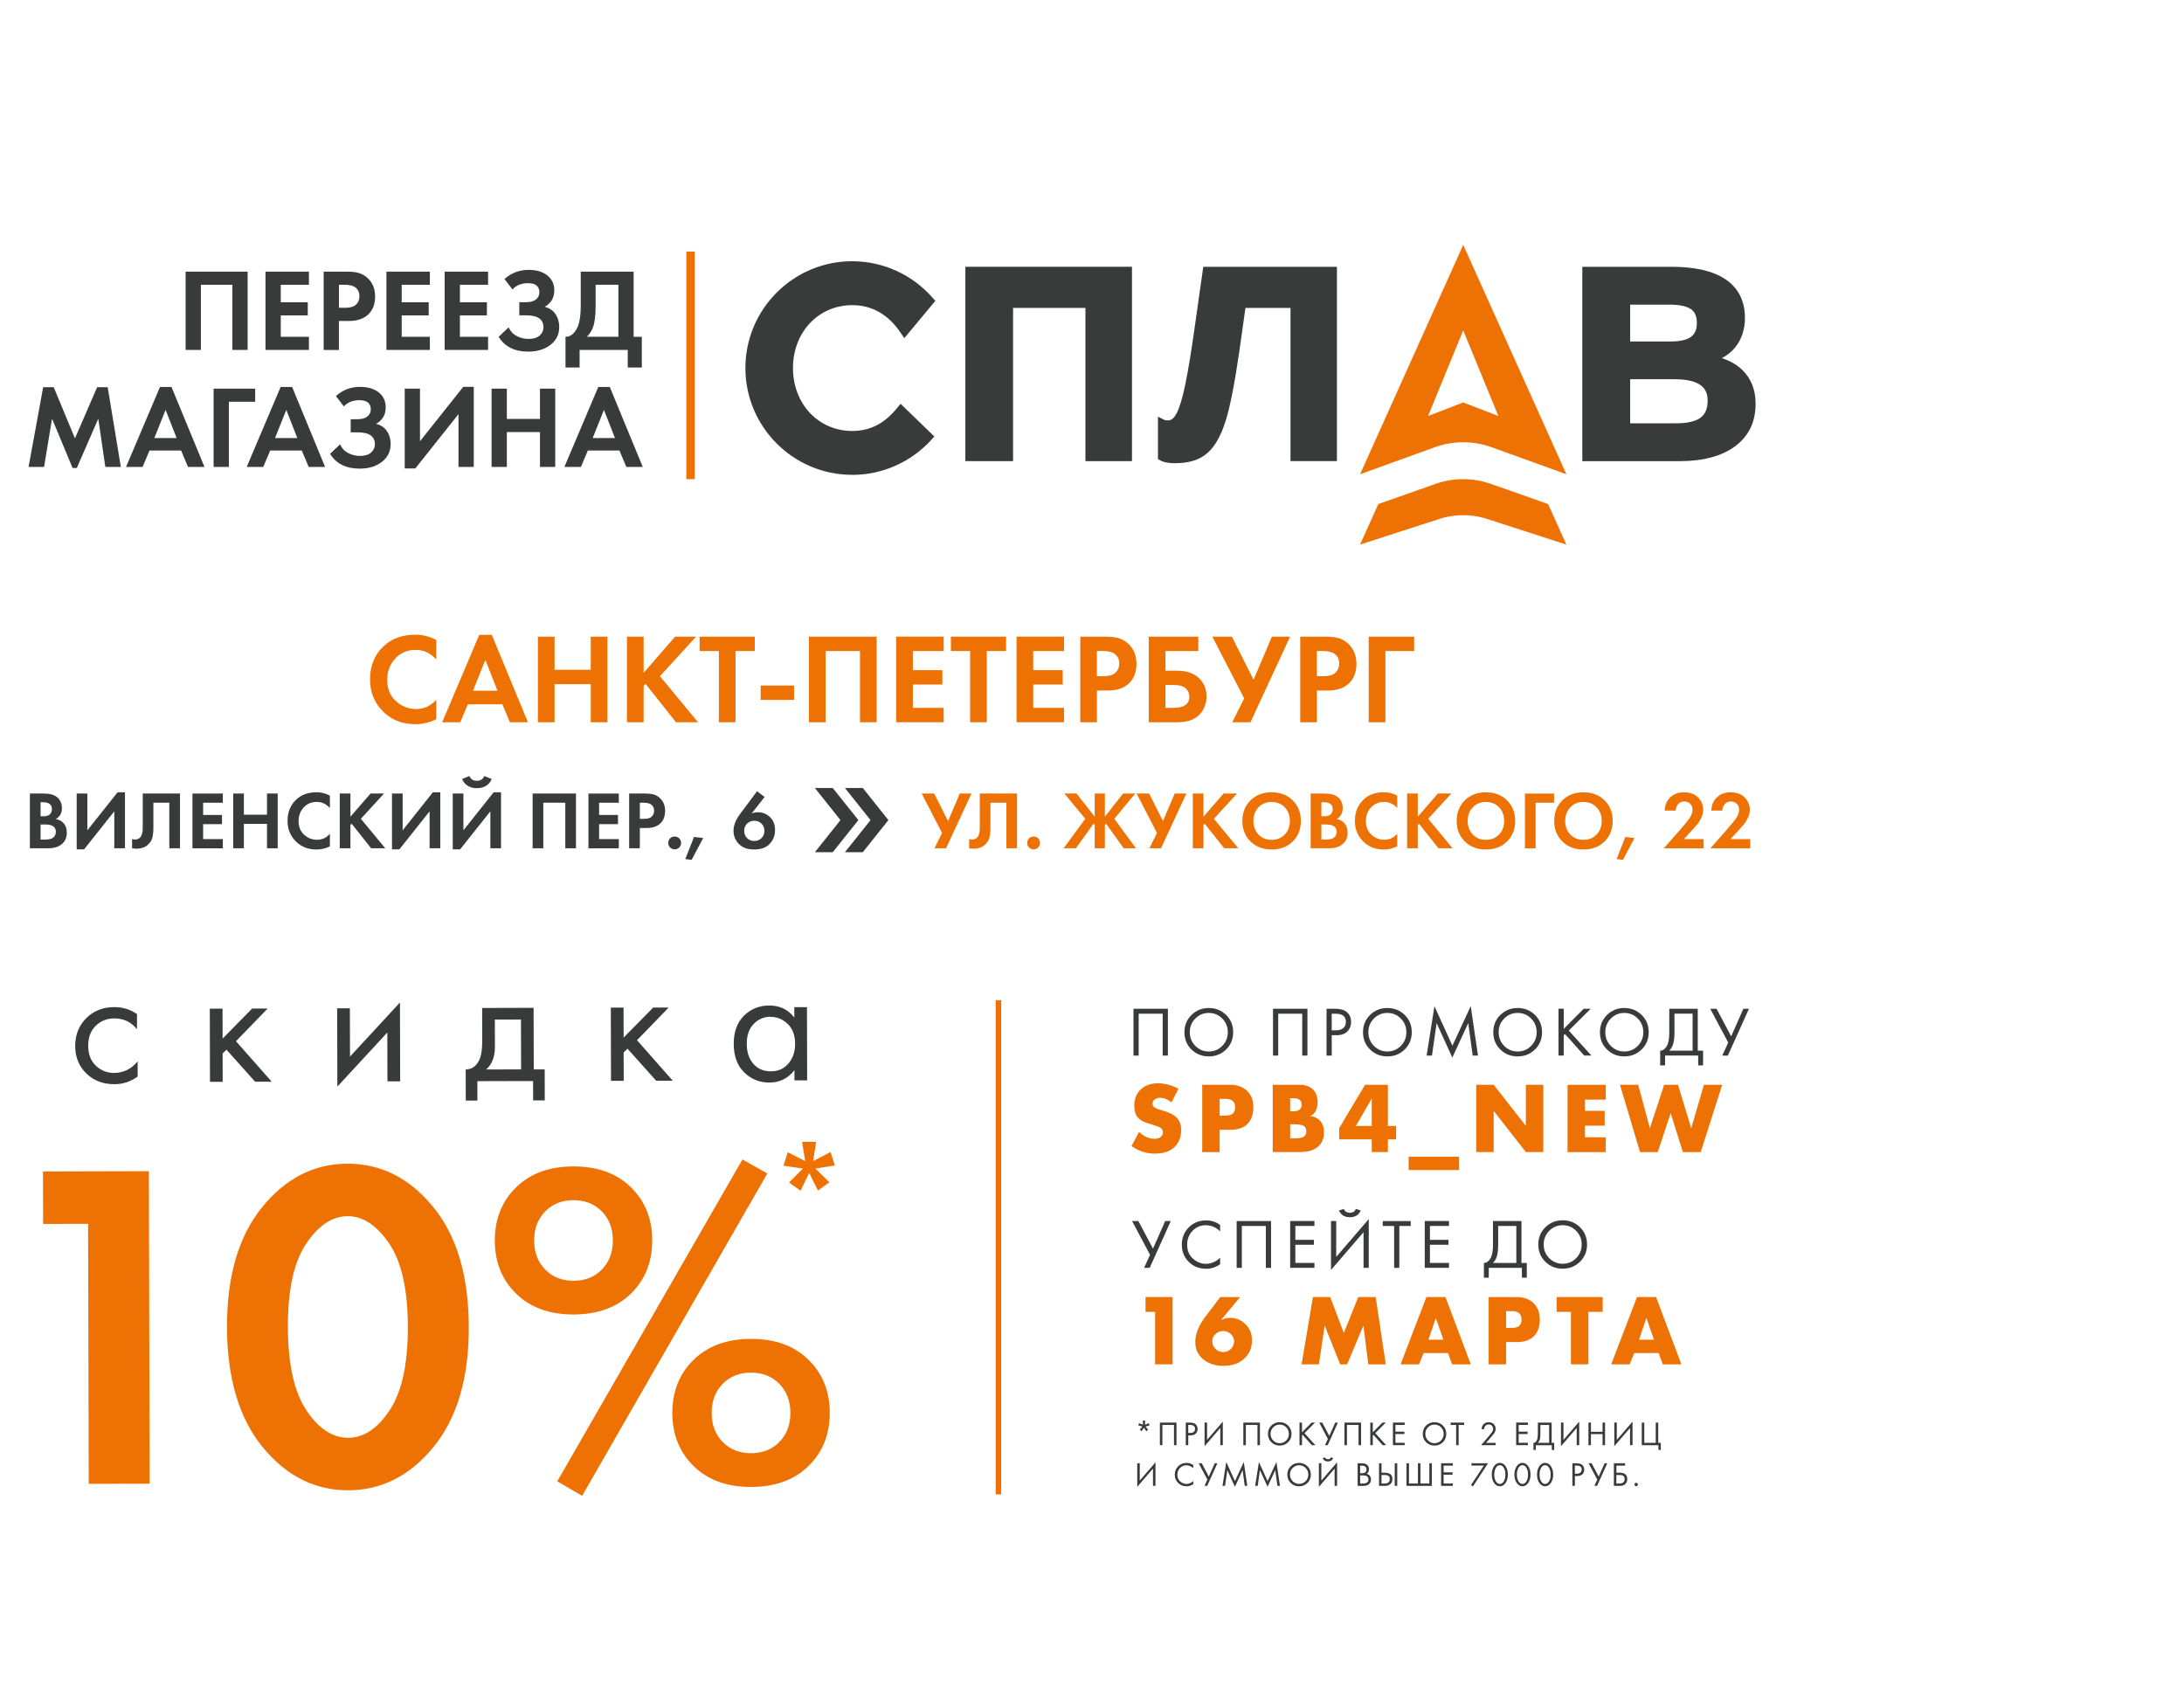 <?xml version="1.0" encoding="UTF-8"?>
<svg id="_Текст" data-name="Текст" xmlns="http://www.w3.org/2000/svg" viewBox="0 0 655 510">
  <defs>
    <style>
      .cls-1 {
        fill: #ee7203;
      }

      .cls-1, .cls-2, .cls-3 {
        stroke-width: 0px;
      }

      .cls-2 {
        fill: #393b3a;
      }

      .cls-3 {
        fill: #ed7203;
      }
    </style>
  </defs>
  <g>
    <path class="cls-2" d="M55.68,81.46h18.59v23.48h-4.58v-19.54h-9.44v19.54h-4.58v-23.48Z"/>
    <path class="cls-2" d="M92.65,81.46v3.94h-8.45v5.25h8.1v3.94h-8.1v6.41h8.45v3.94h-13.03v-23.48h13.03Z"/>
    <path class="cls-2" d="M97.09,81.46h6.83c1.46,0,2.65.12,3.57.37.93.25,1.8.72,2.62,1.43,1.6,1.41,2.39,3.3,2.39,5.67,0,2.21-.65,3.96-1.94,5.25-1.39,1.38-3.37,2.08-5.95,2.08h-2.96v8.7h-4.58v-23.48ZM101.66,85.4v6.9h1.87c1.34,0,2.33-.25,2.99-.74.85-.66,1.27-1.57,1.27-2.75s-.43-2.04-1.3-2.68c-.7-.49-1.78-.74-3.24-.74h-1.58Z"/>
    <path class="cls-2" d="M128.92,81.46v3.94h-8.45v5.25h8.1v3.94h-8.1v6.41h8.45v3.94h-13.03v-23.48h13.03Z"/>
    <path class="cls-2" d="M146.38,81.46v3.94h-8.45v5.25h8.1v3.94h-8.1v6.41h8.45v3.94h-13.03v-23.48h13.03Z"/>
    <path class="cls-2" d="M153.7,86.81l-2.39-3.13c2.04-1.83,4.45-2.75,7.22-2.75,2.37,0,4.25.56,5.63,1.67,1.38,1.12,2.08,2.6,2.08,4.45,0,2.23-.96,3.88-2.89,4.96,1.41.35,2.49,1.08,3.24,2.18s1.13,2.39,1.13,3.87c0,2.21-.87,3.99-2.61,5.35-1.74,1.36-3.98,2.04-6.72,2.04-4.06,0-7.01-1.48-8.84-4.44l2.99-2.85c.52,1.17,1.33,2.05,2.45,2.62,1.11.58,2.28.86,3.5.86,1.48,0,2.6-.34,3.36-1.02s1.14-1.5,1.14-2.46c0-2.39-1.71-3.59-5.14-3.59h-2.11v-3.94h2.11c1.2,0,2.15-.26,2.85-.79s1.06-1.26,1.06-2.2c0-.87-.28-1.54-.85-2.01-.56-.47-1.4-.7-2.5-.7-2.02,0-3.59.62-4.72,1.87Z"/>
    <path class="cls-2" d="M174.19,81.46h15.84v19.54h2.46v9.22h-4.23v-5.28h-14.43v5.28h-4.23v-9.22c.8.02,1.53-.26,2.18-.86.66-.6,1.17-1.37,1.55-2.31.56-1.43.84-3.49.84-6.16v-10.21ZM178.63,85.4v6.27c0,2.93-.27,5.12-.81,6.55-.42,1.08-1.03,2.01-1.83,2.78h9.47v-15.6h-6.83Z"/>
    <path class="cls-2" d="M8.57,140.03l4.37-23.91h3.17l6.37,15.35,6.65-15.35h3.17l3.94,23.91h-4.65l-2.11-14.47-6.44,14.79h-1.27l-6.16-14.79-2.39,14.47h-4.65Z"/>
    <path class="cls-2" d="M56.39,140.03l-2.08-4.93h-9.47l-2.08,4.93h-4.96l10.18-23.98h3.45l9.89,23.98h-4.93ZM46.28,131.37h6.69l-3.31-8.45-3.38,8.45Z"/>
    <path class="cls-2" d="M76.53,116.55v3.94h-7.89v19.54h-4.58v-23.48h12.46Z"/>
    <path class="cls-2" d="M92.58,140.03l-2.08-4.93h-9.47l-2.08,4.93h-4.96l10.17-23.98h3.45l9.89,23.98h-4.93ZM82.48,131.37h6.69l-3.31-8.45-3.38,8.45Z"/>
    <path class="cls-2" d="M103.14,121.9l-2.39-3.13c2.04-1.83,4.45-2.75,7.22-2.75,2.37,0,4.25.56,5.63,1.67,1.38,1.12,2.08,2.6,2.08,4.45,0,2.23-.96,3.88-2.89,4.96,1.41.35,2.49,1.08,3.24,2.18s1.13,2.39,1.13,3.87c0,2.21-.87,3.99-2.61,5.35-1.74,1.36-3.98,2.04-6.72,2.04-4.06,0-7.01-1.48-8.84-4.44l2.99-2.85c.52,1.17,1.33,2.05,2.45,2.62,1.11.58,2.28.86,3.5.86,1.48,0,2.6-.34,3.36-1.02s1.14-1.5,1.14-2.46c0-2.39-1.71-3.59-5.14-3.59h-2.11v-3.94h2.11c1.2,0,2.15-.26,2.85-.79s1.06-1.26,1.06-2.2c0-.87-.28-1.54-.85-2.01-.56-.47-1.4-.7-2.5-.7-2.02,0-3.59.62-4.72,1.87Z"/>
    <path class="cls-2" d="M121.38,116.55h4.58v15.77l12.96-16.3h3.17v24.01h-4.58v-15.84l-12.96,16.3h-3.17v-23.94Z"/>
    <path class="cls-2" d="M152.01,116.55v9.08h9.93v-9.08h4.58v23.48h-4.58v-10.46h-9.93v10.46h-4.58v-23.48h4.58Z"/>
    <path class="cls-2" d="M187.85,140.03l-2.08-4.93h-9.47l-2.08,4.93h-4.96l10.17-23.98h3.45l9.89,23.98h-4.93ZM177.75,131.37h6.69l-3.31-8.45-3.38,8.45Z"/>
  </g>
  <g>
    <path class="cls-2" d="M255.58,142.4c-17.66,0-32.03-14.37-32.03-32.03s14.37-32.03,32.03-32.03c9.27,0,18.07,4.02,24.17,11.02l.76.87-9.31,11.19-1.01-1.51c-3.73-5.58-8.64-8.4-14.6-8.4-10.13,0-17.77,8.11-17.77,18.86s7.64,18.87,17.77,18.87c5.39,0,9.7-2.23,13.57-7.01l.93-1.15,10.13,9.82-.88.97c-6.07,6.7-14.72,10.54-23.75,10.54"/>
    <polygon class="cls-2" points="325.53 138.29 325.53 92.34 303.83 92.34 303.83 138.29 289.52 138.29 289.52 80 339.49 80 339.49 138.29 325.53 138.29"/>
    <path class="cls-2" d="M352.54,138.92c-2.07,0-3.57-.28-4.57-.85l-.69-.39v-12.73l1.96.99s.29.13,1.09.13c.35,0,1.43,0,2.51-2.04.9-1.72,1.79-4.62,2.61-8.61.84-4.09,1.72-9.34,2.61-15.59l2.81-19.82h40.08v58.28h-13.92v-45.95h-13.51l-1.77,12.56c-1.43,9.92-2.83,17.11-4.19,21.38-1.43,4.51-3.22,7.65-5.49,9.62-2.29,2-5.5,3.01-9.53,3.01"/>
    <path class="cls-2" d="M474.55,138.29v-58.28h26.79c7.03,0,12.46,1.26,16.16,3.76,3.86,2.61,5.82,6.5,5.82,11.56,0,3.46-.98,6.43-2.92,8.84-1.05,1.3-2.39,2.38-4.02,3.23,2.51.81,4.59,2.01,6.2,3.59,2.61,2.56,3.94,5.95,3.94,10.1,0,5.48-2.1,9.79-6.24,12.81-4,2.92-9.58,4.4-16.58,4.4h-29.16ZM502.73,126.94c3.4,0,5.88-.59,7.35-1.74,1.39-1.09,2.06-2.74,2.06-5.02,0-2.77-1.02-6.45-9.85-6.45h-13.39v13.22h13.83ZM500.87,102.41c2.96,0,5.1-.48,6.33-1.44,1.14-.88,1.7-2.21,1.7-4.07,0-2.03-.58-3.4-1.77-4.19-1.36-.9-3.49-1.35-6.34-1.35h-11.89v11.05h11.97Z"/>
    <path class="cls-3" d="M438.83,73.45l-30.93,68.77,22.42-8.1c5.5-1.99,11.52-1.99,17.03,0l22.42,8.1-30.93-68.77ZM438.82,120.7l-10.53,4.05,10.54-25.66,10.54,25.66-10.55-4.05Z"/>
    <path class="cls-3" d="M430.89,155.88c5.13-1.84,10.74-1.84,15.88,0l22.99,7.44-5.47-12.16-17.28-6.08c-5.3-1.85-11.07-1.85-16.37,0l-17.28,6.08-5.47,12.16,22.99-7.44Z"/>
  </g>
  <rect class="cls-3" x="205.84" y="75.44" width="2.52" height="68.26"/>
  <g>
    <path class="cls-3" d="M130.84,209.82v5.85c-1.9,1-4.02,1.5-6.35,1.5-3.75,0-6.88-1.19-9.39-3.58-2.75-2.64-4.12-5.91-4.12-9.81,0-4.16,1.37-7.5,4.12-10.04,2.41-2.26,5.56-3.39,9.43-3.39,2.26,0,4.36.53,6.31,1.58v5.85c-1.67-1.92-3.73-2.89-6.2-2.89s-4.56.88-6.14,2.64-2.37,3.87-2.37,6.33c0,2.69.87,4.83,2.62,6.41s3.77,2.37,6.08,2.37,4.41-.94,6-2.81Z"/>
    <path class="cls-3" d="M152.93,216.6l-2.27-5.39h-10.35l-2.27,5.39h-5.43l11.12-26.21h3.77l10.82,26.21h-5.39ZM141.88,207.13h7.31l-3.62-9.24-3.7,9.24Z"/>
    <path class="cls-3" d="M166.32,190.93v9.93h10.85v-9.93h5v25.67h-5v-11.43h-10.85v11.43h-5v-25.67h5Z"/>
    <path class="cls-3" d="M193.03,190.93v10.85l9.43-10.85h6.31l-10.85,11.85,11.43,13.82h-6.62l-9.12-11.51-.58.58v10.93h-5v-25.67h5Z"/>
    <path class="cls-3" d="M226.36,195.24h-5.77v21.36h-5v-21.36h-5.77v-4.31h16.55v4.31Z"/>
    <path class="cls-3" d="M228.13,209.9v-4.31h10.01v4.31h-10.01Z"/>
    <path class="cls-3" d="M242.6,190.93h20.32v25.67h-5v-21.36h-10.31v21.36h-5v-25.67Z"/>
    <path class="cls-3" d="M283.01,190.93v4.31h-9.24v5.73h8.85v4.31h-8.85v7h9.24v4.31h-14.24v-25.67h14.24Z"/>
    <path class="cls-3" d="M301.72,195.24h-5.77v21.36h-5v-21.36h-5.77v-4.31h16.55v4.31Z"/>
    <path class="cls-3" d="M319.11,190.93v4.31h-9.24v5.73h8.85v4.31h-8.85v7h9.24v4.31h-14.24v-25.67h14.24Z"/>
    <path class="cls-3" d="M323.96,190.93h7.47c1.59,0,2.89.13,3.91.4,1.01.27,1.97.79,2.87,1.56,1.75,1.54,2.62,3.6,2.62,6.2,0,2.41-.71,4.32-2.12,5.73-1.51,1.51-3.68,2.27-6.5,2.27h-3.23v9.51h-5v-25.67ZM328.97,195.24v7.54h2.04c1.46,0,2.55-.27,3.27-.81.92-.72,1.39-1.72,1.39-3s-.47-2.23-1.42-2.93c-.77-.54-1.95-.81-3.54-.81h-1.73Z"/>
    <path class="cls-3" d="M344.52,216.6v-25.67h14.86v4.31h-9.85v5.89h3.46c2.72,0,4.86.69,6.43,2.08,1.62,1.44,2.42,3.34,2.42,5.7,0,1.69-.48,3.22-1.42,4.58-1.46,2.08-3.93,3.12-7.39,3.12h-8.5ZM349.52,205.43v6.85h2.39c3.18,0,4.77-1.12,4.77-3.35,0-.97-.35-1.8-1.06-2.48-.71-.68-1.92-1.02-3.64-1.02h-2.46Z"/>
    <path class="cls-3" d="M363.6,190.93h5.85l6.5,12.93,5.5-12.93h5.46l-11.89,25.67h-5.46l3.58-7.16-9.54-18.51Z"/>
    <path class="cls-3" d="M389.93,190.93h7.47c1.59,0,2.89.13,3.91.4,1.01.27,1.97.79,2.87,1.56,1.74,1.54,2.62,3.6,2.62,6.2,0,2.41-.71,4.32-2.12,5.73-1.51,1.51-3.68,2.27-6.5,2.27h-3.23v9.51h-5v-25.67ZM394.93,195.24v7.54h2.04c1.46,0,2.55-.27,3.27-.81.92-.72,1.39-1.72,1.39-3s-.48-2.23-1.42-2.93c-.77-.54-1.95-.81-3.54-.81h-1.73Z"/>
    <path class="cls-3" d="M424.11,190.93v4.31h-8.62v21.36h-5v-25.67h13.62Z"/>
  </g>
  <g>
    <path class="cls-2" d="M339.95,302.52h10.31v14.04h-1.56v-12.56h-7.2v12.56h-1.56v-14.04Z"/>
    <path class="cls-2" d="M367.71,314.73c-1.41,1.39-3.14,2.08-5.19,2.08s-3.78-.7-5.19-2.08-2.11-3.11-2.11-5.18.71-3.8,2.13-5.19c1.42-1.38,3.14-2.07,5.18-2.07s3.76.69,5.18,2.07,2.13,3.11,2.13,5.19-.71,3.79-2.11,5.18ZM366.57,305.45c-1.11-1.12-2.46-1.68-4.04-1.68s-2.93.56-4.04,1.68c-1.11,1.12-1.66,2.49-1.66,4.1s.55,2.98,1.66,4.1c1.11,1.12,2.45,1.68,4.04,1.68s2.93-.56,4.04-1.68c1.11-1.12,1.66-2.49,1.66-4.1s-.55-2.98-1.66-4.1Z"/>
    <path class="cls-2" d="M381.8,302.52h10.31v14.04h-1.56v-12.56h-7.2v12.56h-1.56v-14.04Z"/>
    <path class="cls-2" d="M397.84,302.52h2.55c1.6,0,2.78.33,3.54.99.86.73,1.28,1.73,1.28,3.01,0,1.09-.37,2.02-1.1,2.79-.74.76-1.85,1.15-3.34,1.15h-1.37v6.1h-1.56v-14.04ZM399.39,304v4.99h1.28c.93,0,1.65-.22,2.18-.67.53-.45.79-1.07.79-1.87,0-1.63-1.03-2.44-3.09-2.44h-1.16Z"/>
    <path class="cls-2" d="M421.27,314.73c-1.41,1.39-3.14,2.08-5.19,2.08s-3.78-.7-5.19-2.08-2.11-3.11-2.11-5.18.71-3.8,2.13-5.19c1.42-1.38,3.14-2.07,5.18-2.07s3.76.69,5.18,2.07,2.13,3.11,2.13,5.19-.71,3.79-2.11,5.18ZM420.12,305.45c-1.11-1.12-2.46-1.68-4.04-1.68s-2.93.56-4.04,1.68c-1.11,1.12-1.66,2.49-1.66,4.1s.55,2.98,1.66,4.1c1.11,1.12,2.45,1.68,4.04,1.68s2.93-.56,4.04-1.68c1.11-1.12,1.66-2.49,1.66-4.1s-.55-2.98-1.66-4.1Z"/>
    <path class="cls-2" d="M429.46,316.56h-1.6l2.34-14.81,5.39,11.85,5.49-11.87,2.19,14.84h-1.6l-1.33-9.76-4.78,10.35-4.71-10.35-1.39,9.76Z"/>
    <path class="cls-2" d="M460.34,314.73c-1.41,1.39-3.14,2.08-5.19,2.08s-3.78-.7-5.19-2.08-2.11-3.11-2.11-5.18.71-3.8,2.13-5.19c1.42-1.38,3.14-2.07,5.18-2.07s3.76.69,5.18,2.07,2.13,3.11,2.13,5.19-.71,3.79-2.11,5.18ZM459.2,305.45c-1.11-1.12-2.46-1.68-4.04-1.68s-2.93.56-4.04,1.68c-1.11,1.12-1.66,2.49-1.66,4.1s.55,2.98,1.66,4.1c1.11,1.12,2.45,1.68,4.04,1.68s2.93-.56,4.04-1.68c1.11-1.12,1.66-2.49,1.66-4.1s-.55-2.98-1.66-4.1Z"/>
    <path class="cls-2" d="M468.98,302.52v6.02l5.98-6.02h2.1l-6.57,6.54,6.78,7.49h-2.15l-5.75-6.44-.4.4v6.04h-1.56v-14.04h1.56Z"/>
    <path class="cls-2" d="M492.33,314.73c-1.41,1.39-3.14,2.08-5.19,2.08s-3.78-.7-5.19-2.08-2.11-3.11-2.11-5.18.71-3.8,2.13-5.19c1.42-1.38,3.14-2.07,5.18-2.07s3.76.69,5.18,2.07,2.13,3.11,2.13,5.19-.71,3.79-2.11,5.18ZM491.18,305.45c-1.11-1.12-2.46-1.68-4.04-1.68s-2.93.56-4.04,1.68c-1.11,1.12-1.66,2.49-1.66,4.1s.55,2.98,1.66,4.1c1.11,1.12,2.45,1.68,4.04,1.68s2.93-.56,4.04-1.68c1.11-1.12,1.66-2.49,1.66-4.1s-.55-2.98-1.66-4.1Z"/>
    <path class="cls-2" d="M500.63,302.52h8.54v12.56h1.6v4.42h-1.47v-2.95h-9.93v2.95h-1.47v-4.42c.48.01.91-.16,1.3-.52.39-.36.7-.82.93-1.38.34-.86.5-2.08.5-3.68v-6.99ZM502.19,304v5.51c0,1.73-.17,3.03-.5,3.91-.24.63-.6,1.19-1.07,1.66h7.01v-11.09h-5.43Z"/>
    <path class="cls-2" d="M512.92,302.52h1.89l4.38,8.27,3.66-8.27h1.68l-6.33,14.04h-1.68l1.79-3.91-5.39-10.12Z"/>
    <path class="cls-1" d="M339.35,343.68l2.24-4.23c1.45,1.37,3,2.06,4.63,2.06.93,0,1.6-.23,2.03-.7.34-.34.51-.77.51-1.27s-.19-.89-.57-1.21c-.32-.28-1.19-.64-2.6-1.06l-1.36-.42c-1.35-.42-2.32-.97-2.9-1.63-.77-.83-1.15-2.02-1.15-3.57,0-2.02.61-3.64,1.85-4.87s2.99-1.91,5.17-1.91,4.15.54,6.23,1.63l-2.09,4.08c-1.15-.91-2.3-1.36-3.45-1.36-.73,0-1.3.2-1.72.61-.34.34-.51.71-.51,1.09,0,.36.09.67.27.91.28.34.87.65,1.75.91l1.6.48c1.69.52,2.91,1.19,3.66,2,.87.93,1.3,2.13,1.3,3.6,0,2.12-.64,3.81-1.91,5.08-1.37,1.37-3.36,2.06-5.96,2.06-1.43,0-2.75-.22-3.96-.67-1.03-.36-2.05-.9-3.06-1.6Z"/>
    <path class="cls-1" d="M369.08,338.81h-3.3v6.69h-5.23v-20.18h8.35c2.16,0,3.86.61,5.11,1.82,1.25,1.21,1.88,2.84,1.88,4.9,0,2.18-.6,3.85-1.78,5.02-1.19,1.17-2.86,1.75-5.02,1.75ZM365.78,329.55v5.02h1.75c1.01,0,1.74-.21,2.21-.64.44-.38.67-1,.67-1.84s-.2-1.41-.6-1.82c-.46-.48-1.21-.73-2.24-.73h-1.78Z"/>
    <path class="cls-1" d="M390.11,345.49h-8.41v-20.18h7.8c2,0,3.47.52,4.42,1.57.83.91,1.24,2.17,1.24,3.78,0,.89-.19,1.71-.57,2.48-.4.75-.95,1.27-1.63,1.57,1.13.12,2.05.52,2.75,1.21.91.87,1.36,2.1,1.36,3.69s-.49,2.97-1.48,3.96c-1.23,1.27-3.06,1.91-5.48,1.91ZM386.93,329.34v3.93h.97c.93,0,1.59-.21,2-.64.32-.32.48-.77.48-1.33s-.16-1-.48-1.36c-.4-.4-1.07-.61-2-.61h-.97ZM386.93,337.17v4.23h1.18c1.69,0,2.77-.27,3.24-.82.28-.32.42-.76.42-1.3,0-.62-.17-1.11-.51-1.45-.44-.44-1.52-.67-3.24-.67h-1.09Z"/>
    <path class="cls-1" d="M416.24,325.32v12.34h2.45v4.02h-2.45v3.81h-4.84v-3.81h-9.77v-3.36l7.77-13.01h6.84ZM406.65,337.66h4.75v-8.23l-4.75,8.23Z"/>
    <path class="cls-1" d="M422.47,350.88v-3.99h15.12v3.99h-15.12Z"/>
    <path class="cls-1" d="M447.97,345.49h-5.23v-20.18h5.23l9.65,12.34v-12.34h5.23v20.18h-5.23l-9.65-12.34v12.34Z"/>
    <path class="cls-1" d="M481.58,325.32v4.45h-6.23v3.36h5.9v4.45h-5.9v3.48h6.23v4.45h-11.46v-20.18h11.46Z"/>
    <path class="cls-1" d="M485.82,325.32h5.48l3.51,13.04,4.27-13.04h4.17l3.96,13.04,3.81-13.04h5.48l-6.44,20.18h-5.35l-3.66-11.68-3.87,11.68h-5.32l-6.02-20.18Z"/>
  </g>
  <g>
    <path class="cls-2" d="M339.52,366.18h1.89l4.38,8.27,3.66-8.27h1.68l-6.33,14.04h-1.68l1.79-3.91-5.39-10.12Z"/>
    <path class="cls-2" d="M365.93,367.34v1.94c-.56-.56-1.17-1-1.83-1.3-.8-.36-1.61-.55-2.42-.55-1.61,0-2.96.56-4.03,1.69-1.07,1.13-1.61,2.51-1.61,4.16,0,1.77.59,3.16,1.76,4.19,1.17,1.02,2.47,1.54,3.9,1.54.9,0,1.77-.22,2.61-.65.59-.29,1.13-.69,1.62-1.18v1.94c-1.28.91-2.69,1.37-4.23,1.37-2.08,0-3.81-.7-5.19-2.08-1.38-1.39-2.07-3.1-2.07-5.13s.7-3.83,2.09-5.22c1.4-1.39,3.15-2.08,5.25-2.08,1.54,0,2.92.46,4.15,1.39Z"/>
    <path class="cls-2" d="M370.89,366.18h10.31v14.04h-1.56v-12.56h-7.2v12.56h-1.56v-14.04Z"/>
    <path class="cls-2" d="M394.21,366.18v1.47h-5.72v4.17h5.56v1.47h-5.56v5.45h5.72v1.47h-7.28v-14.04h7.28Z"/>
    <path class="cls-2" d="M408.94,380.22v-10.71l-9.76,11.34v-14.67h1.56v10.75l9.76-11.34v14.62h-1.56ZM401.57,363.01l1.47-.48c.08.27.21.49.39.66.18.17.37.29.59.36.22.06.38.11.49.13.11.02.22.03.32.03s.2-.01.32-.03c.11-.02.28-.06.49-.13.22-.06.41-.18.59-.36.18-.18.31-.4.39-.66l1.47.48c-.06.15-.14.32-.24.48-.11.17-.28.39-.52.65-.24.27-.58.48-1.01.65-.44.17-.93.25-1.49.25s-1.06-.08-1.49-.25c-.43-.17-.77-.39-1.01-.65-.24-.27-.41-.48-.52-.65-.11-.17-.19-.33-.24-.48Z"/>
    <path class="cls-2" d="M423.08,367.66h-3.41v12.56h-1.56v-12.56h-3.41v-1.47h8.38v1.47Z"/>
    <path class="cls-2" d="M434.57,366.18v1.47h-5.72v4.17h5.56v1.47h-5.56v5.45h5.72v1.47h-7.28v-14.04h7.28Z"/>
    <path class="cls-2" d="M447.76,366.18h8.54v12.56h1.6v4.42h-1.47v-2.95h-9.93v2.95h-1.47v-4.42c.48.01.91-.16,1.3-.52.39-.36.7-.82.93-1.38.34-.86.5-2.08.5-3.68v-6.99ZM449.32,367.66v5.51c0,1.73-.17,3.03-.5,3.91-.24.63-.6,1.19-1.07,1.66h7.01v-11.09h-5.43Z"/>
    <path class="cls-2" d="M473.84,378.39c-1.41,1.39-3.14,2.08-5.19,2.08s-3.78-.7-5.19-2.08-2.11-3.11-2.11-5.18.71-3.8,2.13-5.19c1.42-1.38,3.14-2.07,5.18-2.07s3.76.69,5.18,2.07,2.13,3.11,2.13,5.19-.71,3.79-2.11,5.18ZM472.7,369.11c-1.11-1.12-2.46-1.68-4.04-1.68s-2.93.56-4.04,1.68c-1.11,1.12-1.66,2.49-1.66,4.1s.55,2.98,1.66,4.1c1.11,1.12,2.45,1.68,4.04,1.68s2.93-.56,4.04-1.68c1.11-1.12,1.66-2.49,1.66-4.1s-.55-2.98-1.66-4.1Z"/>
    <path class="cls-1" d="M346.43,409.15v-15.73h-2.87v-4.45h8.11v20.18h-5.23Z"/>
    <path class="cls-1" d="M365.97,388.98h5.96l-5.75,6.87c.95-.42,1.89-.64,2.81-.64,1.75,0,3.28.65,4.57,1.94s1.91,2.87,1.91,4.81c0,2.12-.7,3.87-2.09,5.26-1.59,1.59-3.74,2.39-6.44,2.39s-5.03-.82-6.62-2.45c-1.23-1.27-1.85-2.84-1.85-4.72,0-2.38,1-4.89,2.99-7.53l4.51-5.93ZM366.84,405.46c.93,0,1.7-.31,2.33-.94.62-.62.94-1.39.94-2.3,0-.81-.31-1.51-.94-2.12-.65-.62-1.42-.94-2.33-.94s-1.62.29-2.27.88c-.67.61-1,1.3-1,2.09,0,.91.29,1.67.88,2.3.67.69,1.46,1.03,2.39,1.03Z"/>
    <path class="cls-1" d="M395.55,409.15h-5.2l3.42-20.18h5.17l4.08,10.77,4.33-10.77h5.23l3.02,20.18h-5.23l-1.48-11.62-4.87,11.62h-2.09l-4.66-11.62-1.72,11.62Z"/>
    <path class="cls-1" d="M435.51,409.15l-1.24-3.39h-7.32l-1.36,3.39h-5.54l7.74-20.18h5.72l7.59,20.18h-5.6ZM428.4,401.77h4.48l-2.27-6.53-2.21,6.53Z"/>
    <path class="cls-1" d="M454.99,402.47h-3.3v6.69h-5.23v-20.18h8.35c2.16,0,3.86.61,5.11,1.82,1.25,1.21,1.88,2.84,1.88,4.9,0,2.18-.6,3.85-1.78,5.02-1.19,1.17-2.86,1.75-5.02,1.75ZM451.69,393.21v5.02h1.75c1.01,0,1.74-.21,2.21-.64.44-.38.67-1,.67-1.84s-.2-1.41-.6-1.82c-.46-.48-1.21-.73-2.24-.73h-1.78Z"/>
    <path class="cls-1" d="M480.67,393.42h-4.3v15.73h-5.23v-15.73h-4.3v-4.45h13.82v4.45Z"/>
    <path class="cls-1" d="M498.67,409.15l-1.24-3.39h-7.32l-1.36,3.39h-5.54l7.74-20.18h5.72l7.59,20.18h-5.6ZM491.56,401.77h4.48l-2.27-6.53-2.21,6.53Z"/>
  </g>
  <g>
    <path class="cls-2" d="M341.61,426.81l1.18.44-.05-1.26h.69l-.05,1.26,1.18-.44.21.64-1.22.35.78.99-.55.4-.7-1.05-.7,1.05-.55-.4.78-.99-1.22-.35.21-.64Z"/>
    <path class="cls-2" d="M347.86,426.62h4.98v6.78h-.75v-6.07h-3.48v6.07h-.75v-6.78Z"/>
    <path class="cls-2" d="M355.61,426.62h1.23c.77,0,1.34.16,1.71.48.41.35.62.84.62,1.45,0,.53-.18.98-.53,1.35-.36.37-.89.55-1.61.55h-.66v2.95h-.75v-6.78ZM356.36,427.33v2.41h.62c.45,0,.8-.11,1.05-.33.25-.22.38-.52.38-.91,0-.79-.5-1.18-1.49-1.18h-.56Z"/>
    <path class="cls-2" d="M365.98,433.4v-5.18l-4.72,5.48v-7.09h.75v5.2l4.72-5.48v7.07h-.75Z"/>
    <path class="cls-2" d="M372.89,426.62h4.98v6.78h-.75v-6.07h-3.48v6.07h-.75v-6.78Z"/>
    <path class="cls-2" d="M386.31,432.51c-.68.67-1.52,1.01-2.51,1.01s-1.83-.34-2.51-1.01c-.68-.67-1.02-1.5-1.02-2.5s.34-1.84,1.03-2.51c.68-.67,1.52-1,2.5-1s1.82.33,2.5,1c.68.67,1.03,1.5,1.03,2.51s-.34,1.83-1.02,2.5ZM385.75,428.03c-.54-.54-1.19-.81-1.95-.81s-1.42.27-1.95.81c-.54.54-.8,1.2-.8,1.98s.27,1.44.8,1.98,1.19.81,1.95.81,1.42-.27,1.95-.81.8-1.2.8-1.98-.27-1.44-.8-1.98Z"/>
    <path class="cls-2" d="M390.48,426.62v2.91l2.89-2.91h1.02l-3.17,3.16,3.27,3.62h-1.04l-2.78-3.11-.19.19v2.92h-.75v-6.78h.75Z"/>
    <path class="cls-2" d="M395.63,426.62h.92l2.12,4,1.77-4h.81l-3.06,6.78h-.81l.86-1.89-2.6-4.89Z"/>
    <path class="cls-2" d="M403.21,426.62h4.98v6.78h-.75v-6.07h-3.48v6.07h-.75v-6.78Z"/>
    <path class="cls-2" d="M411.71,426.62v2.91l2.89-2.91h1.02l-3.17,3.16,3.27,3.62h-1.04l-2.78-3.11-.19.19v2.92h-.75v-6.78h.75Z"/>
    <path class="cls-2" d="M421.27,426.62v.71h-2.77v2.01h2.69v.71h-2.69v2.63h2.77v.71h-3.52v-6.78h3.52Z"/>
    <path class="cls-2" d="M432.73,432.51c-.68.67-1.52,1.01-2.51,1.01s-1.83-.34-2.51-1.01c-.68-.67-1.02-1.5-1.02-2.5s.34-1.84,1.03-2.51c.68-.67,1.52-1,2.5-1s1.82.33,2.5,1c.68.67,1.03,1.5,1.03,2.51s-.34,1.83-1.02,2.5ZM432.17,428.03c-.54-.54-1.19-.81-1.95-.81s-1.42.27-1.95.81c-.54.54-.8,1.2-.8,1.98s.27,1.44.8,1.98,1.19.81,1.95.81,1.42-.27,1.95-.81.8-1.2.8-1.98-.27-1.44-.8-1.98Z"/>
    <path class="cls-2" d="M439.11,427.33h-1.65v6.07h-.75v-6.07h-1.65v-.71h4.05v.71Z"/>
    <path class="cls-2" d="M448.55,433.4h-4.38l2.47-2.86c.42-.5.68-.82.79-.99.25-.36.38-.71.38-1.04,0-.39-.13-.7-.38-.95-.25-.25-.58-.37-.98-.37-.49,0-.86.2-1.13.6-.14.22-.22.49-.22.8h-.75c.03-.58.2-1.04.51-1.4.41-.46.94-.69,1.61-.69.6,0,1.1.19,1.5.57s.59.87.59,1.45c0,.45-.18.94-.54,1.45-.18.25-.49.63-.93,1.13l-1.41,1.6h2.87v.69Z"/>
    <path class="cls-2" d="M458.23,426.62v.71h-2.77v2.01h2.69v.71h-2.69v2.63h2.77v.71h-3.52v-6.78h3.52Z"/>
    <path class="cls-2" d="M461.22,426.62h4.13v6.07h.77v2.14h-.71v-1.42h-4.8v1.42h-.71v-2.14c.23,0,.44-.08.63-.25.19-.17.34-.39.45-.67.16-.41.24-1.01.24-1.78v-3.38ZM461.97,427.33v2.67c0,.83-.08,1.46-.24,1.89-.12.31-.29.57-.52.8h3.39v-5.36h-2.62Z"/>
    <path class="cls-2" d="M472.87,433.4v-5.18l-4.72,5.48v-7.09h.75v5.2l4.72-5.48v7.07h-.75Z"/>
    <path class="cls-2" d="M477.14,426.62v2.76h3.48v-2.76h.75v6.78h-.75v-3.32h-3.48v3.32h-.75v-6.78h.75Z"/>
    <path class="cls-2" d="M488.86,433.4v-5.18l-4.72,5.48v-7.09h.75v5.2l4.72-5.48v7.07h-.75Z"/>
    <path class="cls-2" d="M492.38,433.4v-6.78h.75v6.07h3.44v-6.07h.75v6.07h.77v2.14h-.71v-1.42h-5Z"/>
    <path class="cls-2" d="M345.79,445.6v-5.18l-4.72,5.48v-7.09h.75v5.2l4.72-5.48v7.07h-.75Z"/>
    <path class="cls-2" d="M357.88,439.38v.94c-.27-.27-.57-.48-.88-.63-.39-.18-.78-.26-1.17-.26-.78,0-1.43.27-1.95.82-.52.55-.78,1.21-.78,2.01,0,.85.28,1.53.85,2.02s1.19.74,1.89.74c.43,0,.85-.11,1.26-.32.28-.14.55-.33.78-.57v.94c-.62.44-1.3.66-2.04.66-1,0-1.84-.34-2.51-1.01-.67-.67-1-1.5-1-2.48s.34-1.85,1.01-2.52c.67-.67,1.52-1.01,2.54-1.01.75,0,1.41.22,2,.67Z"/>
    <path class="cls-2" d="M359.49,438.82h.92l2.12,4,1.77-4h.81l-3.06,6.78h-.81l.86-1.89-2.6-4.89Z"/>
    <path class="cls-2" d="M367.41,445.6h-.77l1.13-7.16,2.6,5.73,2.65-5.74,1.06,7.17h-.77l-.64-4.72-2.31,5-2.28-5-.67,4.72Z"/>
    <path class="cls-2" d="M377.2,445.6h-.77l1.13-7.16,2.6,5.73,2.65-5.74,1.06,7.17h-.77l-.64-4.72-2.31,5-2.28-5-.67,4.72Z"/>
    <path class="cls-2" d="M392.12,444.72c-.68.67-1.52,1.01-2.51,1.01s-1.83-.34-2.51-1.01c-.68-.67-1.02-1.5-1.02-2.5s.34-1.84,1.03-2.51c.68-.67,1.52-1,2.5-1s1.82.33,2.5,1c.68.67,1.03,1.5,1.03,2.51s-.34,1.83-1.02,2.5ZM391.57,440.23c-.54-.54-1.19-.81-1.95-.81s-1.42.27-1.95.81c-.54.54-.8,1.2-.8,1.98s.27,1.44.8,1.98,1.19.81,1.95.81,1.42-.27,1.95-.81.8-1.2.8-1.98-.27-1.44-.8-1.98Z"/>
    <path class="cls-2" d="M400.26,445.6v-5.18l-4.72,5.48v-7.09h.75v5.2l4.72-5.48v7.07h-.75ZM396.7,437.28l.71-.23c.04.13.1.24.19.32.08.08.18.14.28.17.1.03.18.05.24.06.05,0,.1.02.15.02s.1,0,.15-.02c.05-.01.13-.03.24-.06.1-.03.2-.09.28-.17.08-.08.15-.19.19-.32l.71.23c-.03.07-.07.15-.12.23-.05.08-.13.19-.25.32s-.28.23-.49.32-.45.12-.72.12-.51-.04-.72-.12c-.21-.08-.37-.19-.49-.32s-.2-.23-.25-.32c-.05-.08-.09-.16-.12-.23Z"/>
    <path class="cls-2" d="M407.17,438.82h1.22c.68,0,1.2.14,1.56.43.41.31.61.78.61,1.4,0,.58-.22,1.03-.67,1.33.43.11.76.33.97.66.21.33.32.68.32,1.05,0,.31-.07.59-.2.84-.13.26-.3.46-.49.62-.38.3-.92.45-1.63.45h-1.69v-6.78ZM407.92,439.53v2.27h.57c.1,0,.2,0,.29-.01.09-.01.21-.04.34-.08.13-.04.25-.1.35-.18.1-.07.18-.19.25-.33.07-.15.1-.32.1-.52,0-.21-.04-.39-.12-.54-.08-.15-.17-.27-.27-.34-.1-.08-.22-.13-.37-.17-.14-.04-.25-.06-.33-.07s-.15-.01-.22-.01h-.59ZM407.92,442.47v2.42h.86c.55,0,.95-.09,1.19-.29.3-.22.45-.53.45-.94,0-.45-.19-.79-.58-1-.24-.14-.63-.2-1.15-.2h-.77Z"/>
    <path class="cls-2" d="M413.58,445.6v-6.78h.75v2.82h.92c1.56,0,2.34.64,2.34,1.91,0,.64-.2,1.14-.6,1.5-.4.37-.93.55-1.6.55h-1.81ZM414.33,442.35v2.54h.87c.58,0,.99-.12,1.25-.38.24-.22.36-.55.36-.97,0-.49-.18-.83-.55-1.03-.21-.12-.59-.17-1.14-.17h-.79ZM418.29,438.82h.75v6.78h-.75v-6.78Z"/>
    <path class="cls-2" d="M421.81,445.6v-6.78h.75v6.07h2.69v-6.07h.75v6.07h2.68v-6.07h.75v6.78h-7.63Z"/>
    <path class="cls-2" d="M435.72,438.82v.71h-2.77v2.01h2.69v.71h-2.69v2.63h2.77v.71h-3.52v-6.78h3.52Z"/>
    <path class="cls-2" d="M441.16,445.37l3.85-5.86h-3.71v-.69h4.98l-4.54,6.95-.59-.4Z"/>
    <path class="cls-2" d="M449.81,445.72c-.69,0-1.27-.34-1.74-1.02-.45-.66-.68-1.49-.68-2.49s.23-1.83.68-2.49c.47-.68,1.05-1.02,1.74-1.02s1.27.34,1.74,1.02c.45.66.68,1.49.68,2.49s-.23,1.83-.68,2.49c-.47.68-1.05,1.02-1.74,1.02ZM449.81,439.4c-.47,0-.86.25-1.17.75-.33.53-.5,1.22-.5,2.06s.17,1.54.5,2.06c.31.5.7.75,1.17.75s.86-.25,1.17-.75c.33-.53.5-1.22.5-2.06s-.17-1.54-.5-2.06c-.31-.5-.7-.75-1.17-.75Z"/>
    <path class="cls-2" d="M456.6,445.72c-.69,0-1.27-.34-1.74-1.02-.45-.66-.68-1.49-.68-2.49s.23-1.83.68-2.49c.47-.68,1.05-1.02,1.74-1.02s1.27.34,1.74,1.02c.45.66.68,1.49.68,2.49s-.23,1.83-.68,2.49c-.47.68-1.05,1.02-1.74,1.02ZM456.6,439.4c-.47,0-.86.25-1.17.75-.33.53-.5,1.22-.5,2.06s.17,1.54.5,2.06c.31.5.7.75,1.17.75s.86-.25,1.17-.75c.33-.53.5-1.22.5-2.06s-.17-1.54-.5-2.06c-.31-.5-.7-.75-1.17-.75Z"/>
    <path class="cls-2" d="M463.39,445.72c-.69,0-1.27-.34-1.74-1.02-.45-.66-.68-1.49-.68-2.49s.23-1.83.68-2.49c.47-.68,1.05-1.02,1.74-1.02s1.27.34,1.74,1.02c.45.66.68,1.49.68,2.49s-.23,1.83-.68,2.49c-.47.68-1.05,1.02-1.74,1.02ZM463.39,439.4c-.47,0-.86.25-1.17.75-.33.53-.5,1.22-.5,2.06s.17,1.54.5,2.06c.31.5.7.75,1.17.75s.86-.25,1.17-.75c.33-.53.5-1.22.5-2.06s-.17-1.54-.5-2.06c-.31-.5-.7-.75-1.17-.75Z"/>
    <path class="cls-2" d="M471.56,438.82h1.23c.77,0,1.34.16,1.71.48.41.35.62.84.62,1.45,0,.53-.18.98-.53,1.35-.36.37-.89.55-1.61.55h-.66v2.95h-.75v-6.78ZM472.31,439.53v2.41h.62c.45,0,.8-.11,1.05-.33.25-.22.38-.52.38-.91,0-.79-.5-1.18-1.49-1.18h-.56Z"/>
    <path class="cls-2" d="M476.42,438.82h.92l2.12,4,1.77-4h.81l-3.06,6.78h-.81l.86-1.89-2.6-4.89Z"/>
    <path class="cls-2" d="M484.01,445.6v-6.78h3.37v.71h-2.61v2.11h.92c1.56,0,2.34.64,2.34,1.91,0,.64-.2,1.14-.6,1.5-.4.37-.93.55-1.6.55h-1.81ZM484.76,442.35v2.54h.87c.58,0,.99-.12,1.25-.38.24-.22.36-.55.36-.97,0-.49-.18-.83-.55-1.03-.21-.12-.59-.17-1.14-.17h-.79Z"/>
    <path class="cls-2" d="M490.34,445.55c-.1-.1-.15-.22-.15-.36s.05-.25.15-.36c.1-.1.22-.15.36-.15s.25.05.36.15.15.22.15.36-.05.25-.15.36-.22.15-.36.15-.25-.05-.36-.15Z"/>
  </g>
  <g>
    <path class="cls-2" d="M41.09,304.12v4.55c-1.72-2.18-4.02-3.27-6.87-3.26-2.15,0-3.98.74-5.5,2.21-1.51,1.47-2.27,3.47-2.26,6.01,0,2.54.77,4.53,2.29,5.97,1.52,1.44,3.34,2.16,5.45,2.16,2.82,0,5.18-1.16,7.08-3.46v4.55c-2.07,1.52-4.39,2.29-6.96,2.29-3.42,0-6.24-1.07-8.44-3.23s-3.32-4.9-3.33-8.22c0-3.35,1.1-6.13,3.31-8.34,2.22-2.21,5.02-3.32,8.4-3.33,2.54,0,4.81.69,6.83,2.1Z"/>
    <path class="cls-2" d="M62.93,302.48h3.81s.02,8.98.02,8.98l8.86-9.01h4.65s-9.5,9.8-9.5,9.8l10.71,12.14h-4.97s-8.59-9.59-8.59-9.59l-1.16,1.11.02,8.52h-3.81s-.05-21.94-.05-21.94Z"/>
    <path class="cls-2" d="M101.12,302.38h3.81s.04,14.48.04,14.48l14.98-16.22.06,23.64h-3.81s-.04-14.64-.04-14.64l-14.98,16.22-.06-23.48Z"/>
    <path class="cls-2" d="M144.59,302.28l15.44-.04.05,18.46h3.28s.02,9.3.02,9.3h-3.49s-.01-5.81-.01-5.81l-16.71.04v5.82s-3.48,0-3.48,0l-.02-9.31c1.83-.04,3.19-1,4.07-2.87.6-1.24.89-3.18.88-5.82l-.02-9.78ZM156.28,320.71l-.04-14.97-7.83.02.02,8.25c0,2.93-.87,5.17-2.63,6.72l10.47-.03Z"/>
    <path class="cls-2" d="M183.2,302.18h3.81s.02,8.98.02,8.98l8.86-9.01h4.65s-9.5,9.8-9.5,9.8l10.71,12.14h-4.97s-8.59-9.59-8.59-9.59l-1.16,1.11.02,8.52h-3.81s-.05-21.94-.05-21.94Z"/>
    <path class="cls-2" d="M238.22,305.16v-3.12s3.8,0,3.8,0l.05,21.95h-3.81s0-3.06,0-3.06c-1.9,2.47-4.4,3.71-7.5,3.72-2.96,0-5.49-1.01-7.57-3.05-2.09-2.04-3.13-4.89-3.14-8.56,0-3.6,1.02-6.41,3.07-8.44,2.06-2.03,4.58-3.05,7.58-3.06,3.17,0,5.68,1.2,7.52,3.63ZM231.13,304.92c-2.01,0-3.71.72-5.1,2.16-1.39,1.43-2.08,3.42-2.07,5.96,0,2.43.65,4.42,1.95,5.95,1.29,1.53,3.05,2.29,5.27,2.29,2.22,0,3.99-.8,5.31-2.39,1.32-1.59,1.97-3.53,1.97-5.82,0-2.61-.75-4.62-2.24-6.02-1.48-1.41-3.18-2.11-5.08-2.1Z"/>
  </g>
  <path class="cls-1" d="M26.61,445.01l-.19-77.99-13.49.03-.04-15.74,31.76-.08.23,93.72-18.27.04ZM130.07,433.86c-7.05,8.68-15.59,13.04-25.61,13.06-10.02.03-18.58-4.29-25.68-12.93-7.09-8.65-10.66-20.65-10.7-36.02-.04-15.27,3.47-27.25,10.52-35.93,7.05-8.68,15.59-13.04,25.61-13.06,10.02-.02,18.58,4.29,25.68,12.94,7.09,8.65,10.66,20.65,10.7,36.02.04,15.27-3.47,27.25-10.52,35.93ZM116.71,372.91c-3.72-5.47-7.87-8.2-12.46-8.19-4.59.01-8.73,2.76-12.42,8.25-3.69,5.49-5.52,13.81-5.49,24.95.03,11.15,1.87,19.48,5.54,25,3.67,5.52,7.84,8.27,12.53,8.26,4.68-.01,8.85-2.78,12.49-8.32,3.64-5.53,5.45-13.88,5.42-25.02-.03-11.15-1.9-19.46-5.61-24.93ZM154.75,356.1c4.25-4.18,9.98-6.28,17.2-6.3,7.21-.02,12.95,2.05,17.23,6.21,4.27,4.16,6.42,9.47,6.43,15.93s-2.1,11.79-6.35,15.96c-4.25,4.18-9.99,6.28-17.2,6.3-7.21.02-12.96-2.05-17.23-6.21-4.27-4.16-6.42-9.47-6.43-15.93s2.1-11.78,6.35-15.96ZM163.52,380.74c2.21,2.24,5.04,3.36,8.51,3.35,3.46,0,6.3-1.14,8.49-3.39,2.19-2.25,3.29-5.16,3.28-8.72,0-3.56-1.12-6.46-3.32-8.7-2.21-2.24-5.05-3.36-8.51-3.35-3.47,0-6.3,1.14-8.49,3.39-2.2,2.25-3.29,5.16-3.28,8.72,0,3.56,1.12,6.46,3.32,8.7ZM167.12,444.24l55.55-96.53,7.46,4.2-55.54,96.67-7.46-4.34ZM207.99,407.82c4.25-4.18,9.98-6.28,17.2-6.3,7.21-.02,12.95,2.05,17.23,6.21,4.27,4.16,6.42,9.47,6.43,15.93.02,6.46-2.1,11.79-6.35,15.96-4.25,4.18-9.99,6.28-17.2,6.3-7.21.02-12.96-2.05-17.23-6.21-4.27-4.16-6.42-9.47-6.43-15.93-.02-6.46,2.1-11.78,6.35-15.96ZM216.76,432.45c2.2,2.24,5.04,3.36,8.51,3.35,3.46,0,6.3-1.14,8.49-3.39,2.19-2.25,3.29-5.16,3.28-8.72,0-3.56-1.12-6.46-3.32-8.7-2.21-2.24-5.05-3.36-8.51-3.35-3.47,0-6.3,1.14-8.49,3.39-2.2,2.25-3.29,5.16-3.28,8.72,0,3.56,1.12,6.46,3.32,8.7ZM236.25,345.55l5.23,2.65-.93-5.77h4.22s-.9,5.77-.9,5.77l5.22-2.72,1.29,4.03-5.82.93,4.18,4.11-3.43,2.48-2.63-5.26-2.6,5.32-3.44-2.47,4.16-4.18-5.82-.86,1.27-4.04Z"/>
  <rect class="cls-1" x="298.61" y="299.95" width="1.66" height="148.19"/>
  <g>
    <g>
      <path class="cls-3" d="M276.43,237.97h3.74l4.16,8.27,3.52-8.27h3.5l-7.61,16.42h-3.5l2.29-4.58-6.11-11.84Z"/>
      <path class="cls-3" d="M293.84,237.97h11.18v16.42h-3.2v-13.67h-4.78v7.29c0,.62,0,1.09-.03,1.4-.02.31-.07.75-.17,1.33-.1.58-.28,1.08-.54,1.51-.26.44-.61.83-1.03,1.19-.85.72-1.95,1.08-3.27,1.08-.46,0-.91-.05-1.35-.15v-2.76c.33.1.63.15.91.15.59,0,1.08-.2,1.48-.59.26-.26.46-.62.58-1.08.12-.46.19-.85.21-1.18.02-.33.02-.84.02-1.55v-9.41Z"/>
      <path class="cls-3" d="M308.62,254.16c-.37-.37-.55-.82-.55-1.37s.18-1,.55-1.37.83-.55,1.37-.55,1,.18,1.37.55c.37.37.55.82.55,1.37s-.19,1-.55,1.37c-.37.37-.83.55-1.37.55s-1-.18-1.37-.55Z"/>
      <path class="cls-3" d="M328.31,237.97h3.05v6.94l5.47-6.94h3.64l-6.28,7.58,6.5,8.84h-3.69l-5.27-7.36-.37.37v6.99h-3.05v-6.99l-.37-.37-5.27,7.36h-3.69l6.5-8.84-6.28-7.58h3.64l5.47,6.94v-6.94Z"/>
      <path class="cls-3" d="M340.89,237.97h3.74l4.16,8.27,3.52-8.27h3.5l-7.61,16.42h-3.5l2.29-4.58-6.11-11.84Z"/>
      <path class="cls-3" d="M360.93,237.97v6.94l6.03-6.94h4.04l-6.94,7.58,7.31,8.84h-4.23l-5.84-7.36-.37.37v6.99h-3.2v-16.42h3.2Z"/>
      <path class="cls-3" d="M375.05,240.01c1.63-1.61,3.74-2.41,6.32-2.41s4.68.8,6.32,2.41c1.63,1.61,2.45,3.67,2.45,6.18s-.82,4.57-2.45,6.17c-1.63,1.6-3.74,2.4-6.32,2.4s-4.68-.8-6.32-2.4c-1.63-1.6-2.45-3.66-2.45-6.17s.82-4.57,2.45-6.18ZM377.43,250.27c1.02,1.06,2.33,1.59,3.94,1.59s2.92-.53,3.94-1.59c1.02-1.06,1.53-2.42,1.53-4.08s-.51-3.02-1.54-4.09c-1.03-1.07-2.34-1.6-3.93-1.6s-2.9.53-3.93,1.6c-1.03,1.07-1.54,2.43-1.54,4.09s.51,3.02,1.53,4.08Z"/>
      <path class="cls-3" d="M393.09,237.97h4.06c1.79,0,3.13.34,4.01,1.03,1.02.79,1.53,1.92,1.53,3.4s-.62,2.54-1.85,3.23c.84.13,1.55.48,2.14,1.03.79.75,1.18,1.78,1.18,3.08,0,1.38-.47,2.49-1.4,3.32-1,.89-2.39,1.33-4.16,1.33h-5.52v-16.42ZM396.29,240.58v4.21h.91c.16,0,.32,0,.46-.01.14,0,.34-.05.62-.14.27-.08.5-.19.69-.33.19-.14.36-.35.5-.64.15-.29.22-.63.22-1.02,0-.71-.23-1.23-.69-1.56-.46-.34-1.05-.5-1.77-.5h-.94ZM396.29,247.25v4.53h1.38c.95,0,1.68-.15,2.19-.44.67-.39,1.01-1.03,1.01-1.9s-.4-1.51-1.21-1.87c-.46-.21-1.19-.32-2.19-.32h-1.18Z"/>
      <path class="cls-3" d="M419.04,250.06v3.74c-1.21.64-2.57.96-4.06.96-2.4,0-4.4-.76-6.01-2.29-1.76-1.69-2.63-3.78-2.63-6.28,0-2.66.88-4.8,2.63-6.43,1.54-1.44,3.55-2.17,6.03-2.17,1.44,0,2.79.34,4.04,1.01v3.74c-1.07-1.23-2.39-1.85-3.96-1.85s-2.92.56-3.93,1.69c-1.01,1.12-1.51,2.47-1.51,4.05,0,1.72.56,3.09,1.67,4.1,1.12,1.01,2.41,1.51,3.89,1.51s2.82-.6,3.84-1.8Z"/>
      <path class="cls-3" d="M425.2,237.97v6.94l6.03-6.94h4.04l-6.94,7.58,7.31,8.84h-4.23l-5.84-7.36-.37.37v6.99h-3.2v-16.42h3.2Z"/>
      <path class="cls-3" d="M439.32,240.01c1.63-1.61,3.74-2.41,6.32-2.41s4.68.8,6.32,2.41c1.63,1.61,2.45,3.67,2.45,6.18s-.82,4.57-2.45,6.17c-1.63,1.6-3.74,2.4-6.32,2.4s-4.68-.8-6.32-2.4c-1.63-1.6-2.45-3.66-2.45-6.17s.82-4.57,2.45-6.18ZM441.7,250.27c1.02,1.06,2.33,1.59,3.94,1.59s2.92-.53,3.94-1.59c1.02-1.06,1.53-2.42,1.53-4.08s-.51-3.02-1.54-4.09c-1.03-1.07-2.34-1.6-3.93-1.6s-2.9.53-3.93,1.6c-1.03,1.07-1.54,2.43-1.54,4.09s.51,3.02,1.53,4.08Z"/>
      <path class="cls-3" d="M466.07,237.97v2.76h-5.52v13.67h-3.2v-16.42h8.72Z"/>
      <path class="cls-3" d="M468.57,240.01c1.63-1.61,3.74-2.41,6.32-2.41s4.68.8,6.32,2.41,2.45,3.67,2.45,6.18-.82,4.57-2.45,6.17-3.74,2.4-6.32,2.4-4.68-.8-6.32-2.4c-1.63-1.6-2.45-3.66-2.45-6.17s.82-4.57,2.45-6.18ZM470.95,250.27c1.02,1.06,2.33,1.59,3.94,1.59s2.92-.53,3.94-1.59c1.02-1.06,1.53-2.42,1.53-4.08s-.51-3.02-1.54-4.09c-1.03-1.07-2.33-1.6-3.93-1.6s-2.9.53-3.93,1.6c-1.03,1.07-1.54,2.43-1.54,4.09s.51,3.02,1.53,4.08Z"/>
      <path class="cls-3" d="M484.84,257.62l2.61-6.62,2.76.32-3.47,6.53-1.9-.22Z"/>
      <path class="cls-3" d="M499,254.39l4.83-5.49c1.58-1.84,2.51-2.98,2.81-3.42.64-.95.96-1.83.96-2.63,0-.74-.23-1.34-.7-1.8s-1.05-.69-1.74-.69c-.79,0-1.41.27-1.87.8-.46.53-.71,1.18-.74,1.93h-3.3c.07-1.66.63-2.99,1.7-3.99,1.07-1,2.42-1.5,4.06-1.5,1.81,0,3.22.52,4.25,1.55,1.03,1.03,1.54,2.26,1.54,3.67,0,.79-.18,1.58-.54,2.36-.36.79-.71,1.38-1.03,1.79-.33.4-.8.93-1.4,1.59l-2.83,3.08h5.93v2.76h-11.92Z"/>
      <path class="cls-3" d="M512.98,254.39l4.83-5.49c1.58-1.84,2.51-2.98,2.81-3.42.64-.95.96-1.83.96-2.63,0-.74-.23-1.34-.7-1.8s-1.05-.69-1.74-.69c-.79,0-1.41.27-1.87.8-.46.53-.71,1.18-.74,1.93h-3.3c.07-1.66.63-2.99,1.7-3.99s2.42-1.5,4.06-1.5c1.81,0,3.22.52,4.25,1.55,1.03,1.03,1.54,2.26,1.54,3.67,0,.79-.18,1.58-.54,2.36s-.71,1.38-1.03,1.79-.8.93-1.4,1.59l-2.83,3.08h5.93v2.76h-11.92Z"/>
    </g>
    <g>
      <path class="cls-2" d="M8.97,237.97h4.06c1.79,0,3.13.34,4.01,1.03,1.02.79,1.53,1.92,1.53,3.4s-.62,2.54-1.85,3.23c.84.13,1.55.48,2.14,1.03.79.75,1.18,1.78,1.18,3.08,0,1.38-.47,2.49-1.4,3.32-1,.89-2.39,1.33-4.16,1.33h-5.52v-16.42ZM12.17,240.58v4.21h.91c.16,0,.32,0,.46-.01.14,0,.34-.05.62-.14.27-.08.5-.19.69-.33s.36-.35.5-.64.22-.63.22-1.02c0-.71-.23-1.23-.69-1.56-.46-.34-1.05-.5-1.77-.5h-.94ZM12.17,247.25v4.53h1.38c.95,0,1.68-.15,2.19-.44.67-.39,1.01-1.03,1.01-1.9s-.4-1.51-1.21-1.87c-.46-.21-1.19-.32-2.19-.32h-1.18Z"/>
      <path class="cls-2" d="M23,237.97h3.2v11.03l9.06-11.4h2.22v16.79h-3.2v-11.08l-9.06,11.4h-2.22v-16.74Z"/>
      <path class="cls-2" d="M42.8,237.97h11.18v16.42h-3.2v-13.67h-4.78v7.29c0,.62,0,1.09-.03,1.4-.02.31-.07.75-.17,1.33-.1.58-.28,1.08-.54,1.51-.26.44-.61.83-1.03,1.19-.85.72-1.95,1.08-3.27,1.08-.46,0-.91-.05-1.35-.15v-2.76c.33.1.63.15.91.15.59,0,1.08-.2,1.48-.59.26-.26.46-.62.58-1.08.12-.46.19-.85.21-1.18.02-.33.02-.84.02-1.55v-9.41Z"/>
      <path class="cls-2" d="M66.83,237.97v2.76h-5.91v3.67h5.66v2.76h-5.66v4.48h5.91v2.76h-9.11v-16.42h9.11Z"/>
      <path class="cls-2" d="M73.14,237.97v6.35h6.94v-6.35h3.2v16.42h-3.2v-7.31h-6.94v7.31h-3.2v-16.42h3.2Z"/>
      <path class="cls-2" d="M98.94,250.06v3.74c-1.21.64-2.57.96-4.06.96-2.4,0-4.4-.76-6.01-2.29-1.76-1.69-2.63-3.78-2.63-6.28,0-2.66.88-4.8,2.63-6.43,1.54-1.44,3.55-2.17,6.03-2.17,1.44,0,2.79.34,4.04,1.01v3.74c-1.07-1.23-2.39-1.85-3.96-1.85s-2.92.56-3.93,1.69c-1.01,1.12-1.51,2.47-1.51,4.05,0,1.72.56,3.09,1.67,4.1s2.41,1.51,3.89,1.51,2.82-.6,3.84-1.8Z"/>
      <path class="cls-2" d="M105.1,237.97v6.94l6.03-6.94h4.04l-6.94,7.58,7.31,8.84h-4.23l-5.84-7.36-.37.37v6.99h-3.2v-16.42h3.2Z"/>
      <path class="cls-2" d="M117.56,237.97h3.2v11.03l9.06-11.4h2.22v16.79h-3.2v-11.08l-9.06,11.4h-2.22v-16.74Z"/>
      <path class="cls-2" d="M135.78,237.97h3.2v11.03l9.06-11.4h2.22v16.79h-3.2v-11.08l-9.06,11.4h-2.22v-16.74ZM138.58,233.61l2.22-.89c.36.95,1.1,1.43,2.22,1.43s1.85-.48,2.22-1.43l2.22.89c-.33.85-.87,1.53-1.64,2.02-.76.49-1.7.74-2.79.74s-2.03-.25-2.79-.74c-.76-.49-1.31-1.17-1.64-2.02Z"/>
      <path class="cls-2" d="M159.74,237.97h13v16.42h-3.2v-13.67h-6.6v13.67h-3.2v-16.42Z"/>
      <path class="cls-2" d="M185.59,237.97v2.76h-5.91v3.67h5.66v2.76h-5.66v4.48h5.91v2.76h-9.11v-16.42h9.11Z"/>
      <path class="cls-2" d="M188.69,237.97h4.78c1.02,0,1.85.09,2.5.26.65.17,1.26.5,1.83,1,1.12.98,1.67,2.31,1.67,3.96,0,1.54-.45,2.77-1.35,3.67-.97.97-2.36,1.45-4.16,1.45h-2.07v6.08h-3.2v-16.42ZM191.89,240.73v4.83h1.3c.94,0,1.63-.17,2.09-.52.59-.46.89-1.1.89-1.92s-.3-1.43-.91-1.87c-.49-.34-1.25-.52-2.26-.52h-1.11Z"/>
      <path class="cls-2" d="M200.97,254.16c-.37-.37-.55-.82-.55-1.37s.18-1,.55-1.37.83-.55,1.37-.55,1,.18,1.37.55c.37.37.55.82.55,1.37s-.19,1-.55,1.37c-.37.37-.83.55-1.37.55s-1-.18-1.37-.55Z"/>
      <path class="cls-2" d="M205.53,257.62l2.61-6.62,2.76.32-3.47,6.53-1.9-.22Z"/>
      <path class="cls-2" d="M227.05,237.28l2.26,1.72-3.89,4.97c.61-.26,1.22-.39,1.85-.39,1.41,0,2.63.48,3.64,1.44,1.02.96,1.53,2.26,1.53,3.9s-.53,2.98-1.58,4.12-2.6,1.71-4.65,1.71-3.52-.54-4.6-1.64c-1.08-1.09-1.62-2.43-1.62-4.03s.69-3.3,2.07-5.12l5-6.7ZM224.05,251.34c.57.58,1.3.86,2.17.86s1.59-.29,2.17-.86c.58-.57.86-1.3.86-2.17s-.29-1.59-.86-2.17c-.57-.58-1.3-.86-2.17-.86s-1.59.29-2.17.86c-.58.57-.86,1.3-.86,2.17s.29,1.59.86,2.17Z"/>
    </g>
    <g>
      <polygon class="cls-2" points="249.75 236.31 244.39 236.31 252.06 245.94 244.39 255.57 249.75 255.57 257.43 245.94 249.75 236.31"/>
      <polygon class="cls-2" points="258.76 236.31 253.4 236.31 261.08 245.94 253.4 255.57 258.76 255.57 266.44 245.94 258.76 236.31"/>
    </g>
  </g>
</svg>